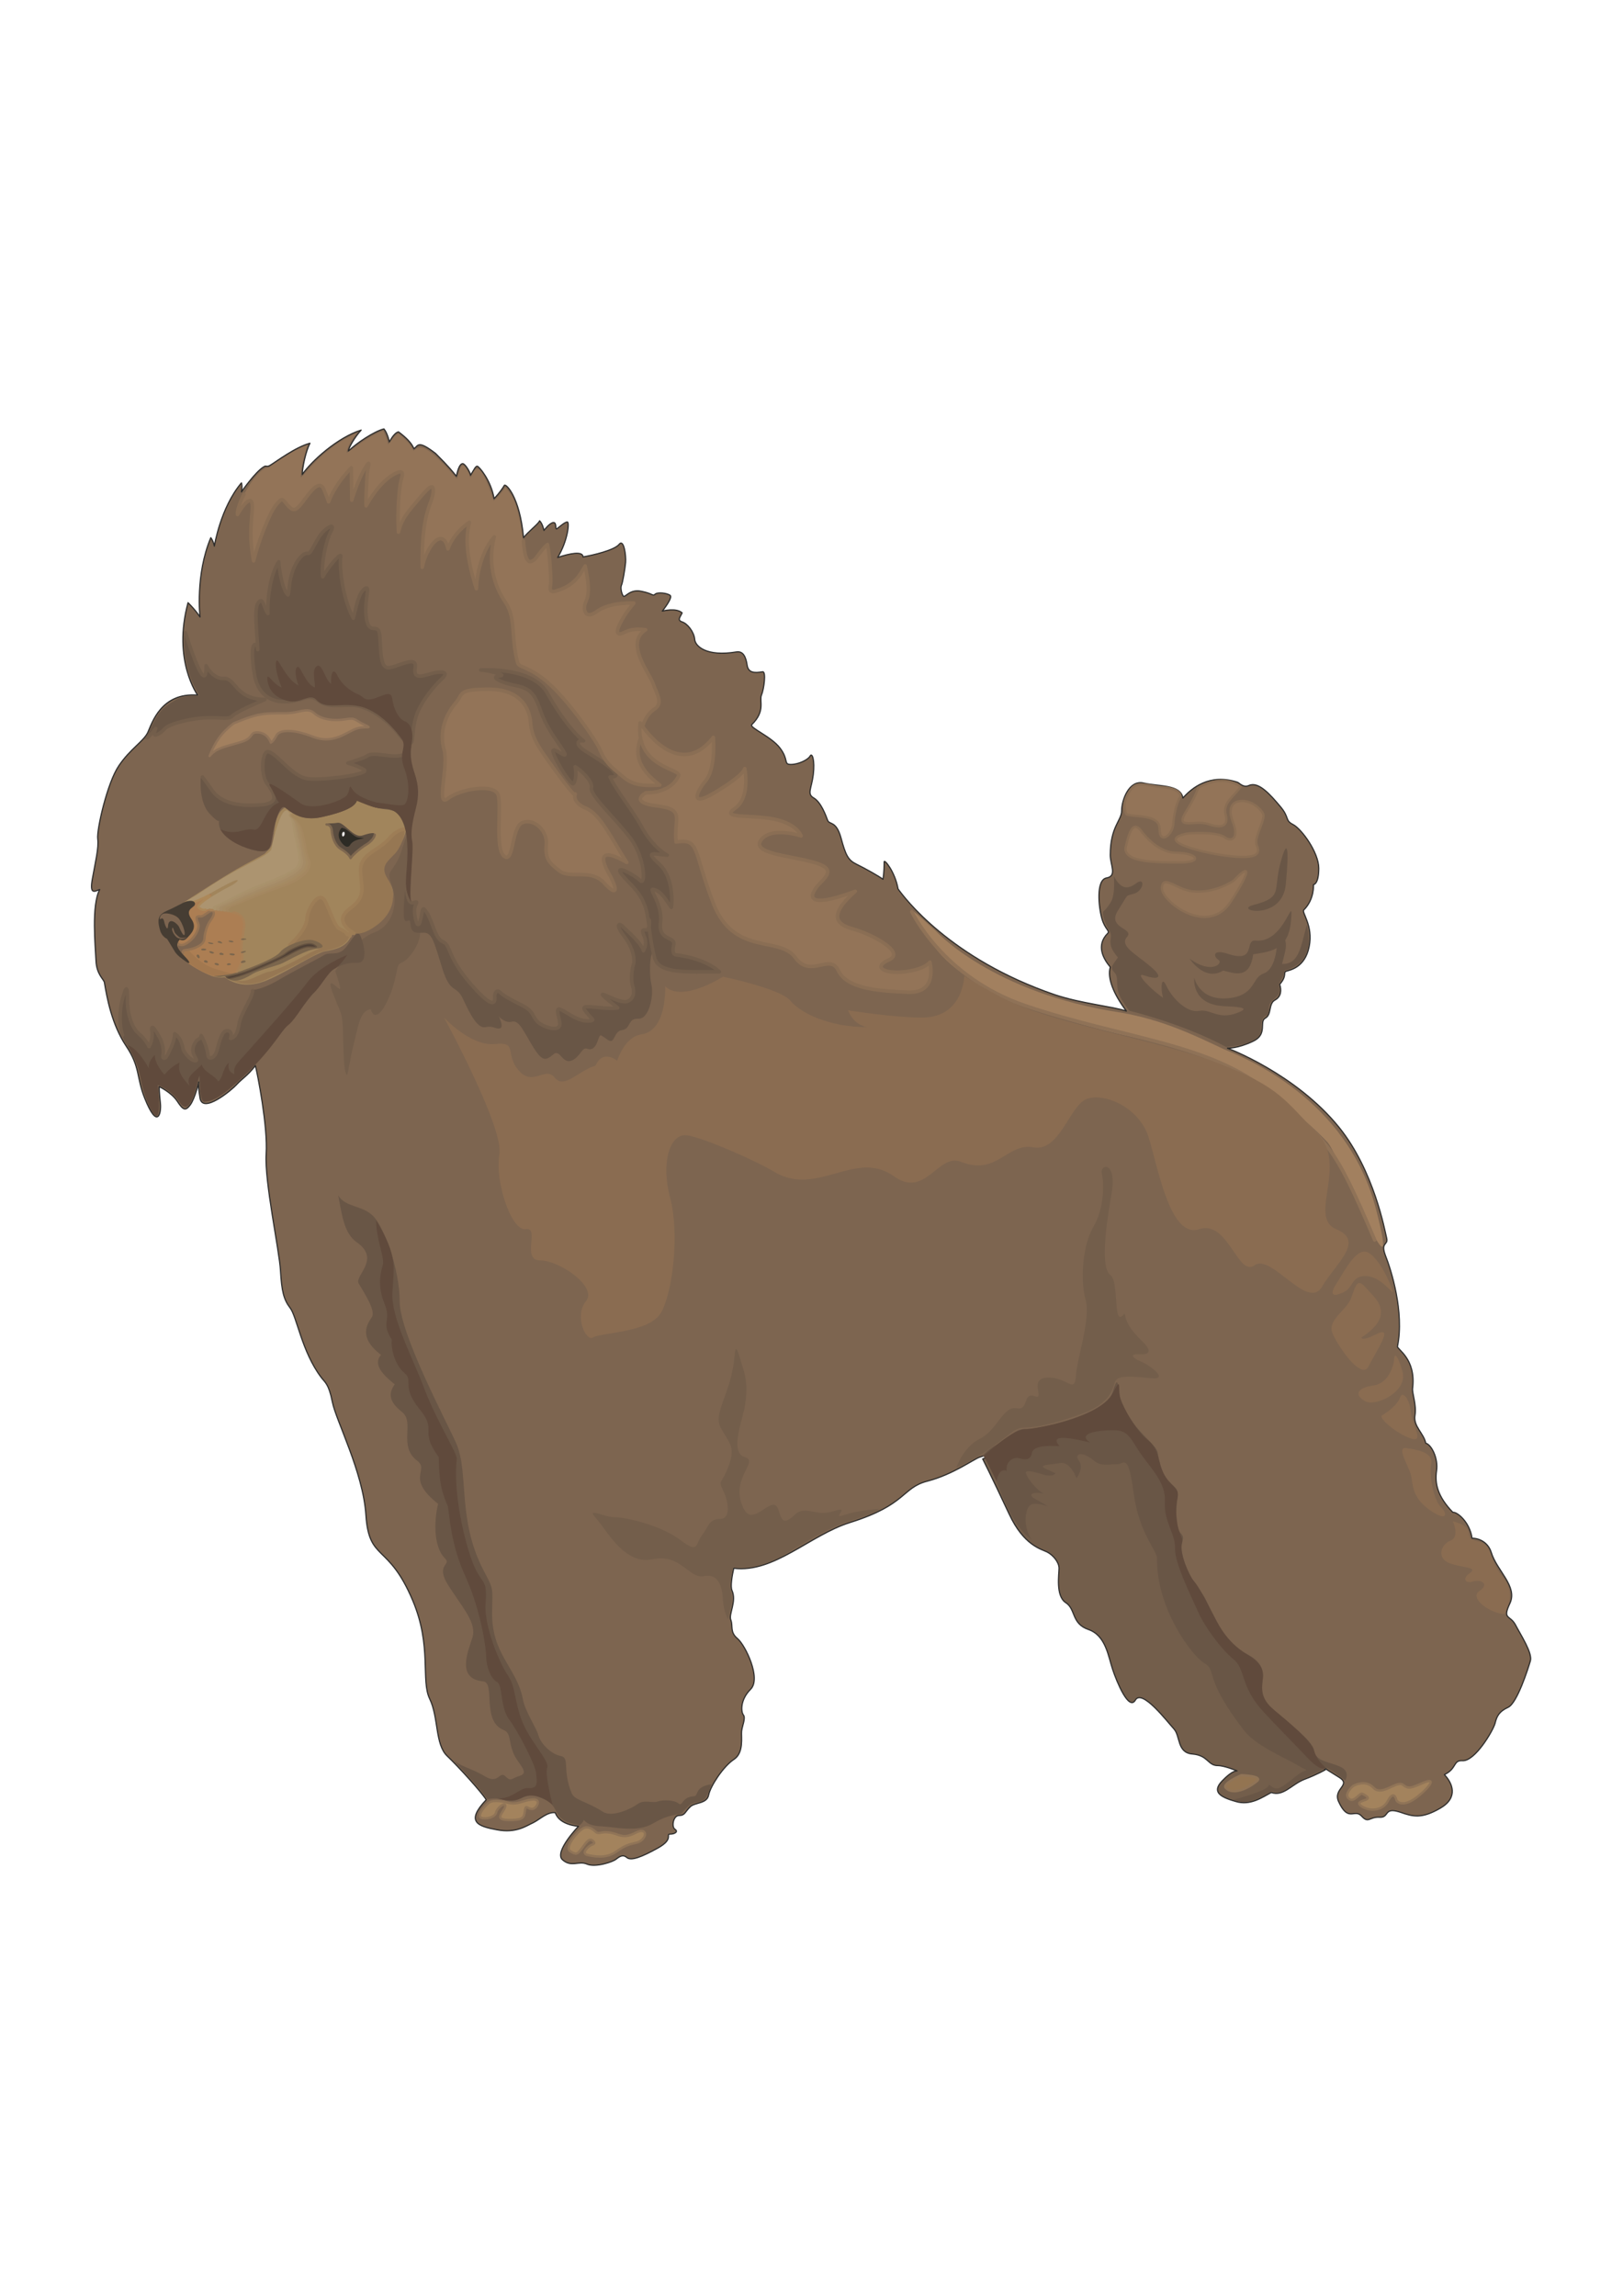 <?xml version="1.0" encoding="utf-8"?>
<!-- Created by UniConvertor 2.0rc4 (https://sk1project.net/) -->
<svg xmlns="http://www.w3.org/2000/svg" height="841.89pt" viewBox="0 0 595.276 841.89" width="595.276pt" version="1.1" xmlns:xlink="http://www.w3.org/1999/xlink" id="1d746400-f613-11ea-8c6d-dcc15c148e23">

<g>
	<path style="stroke-linejoin:round;stroke:#2d2c2b;stroke-linecap:round;stroke-miterlimit:10.433;stroke-width:0.432;fill:#7d6550;" d="M 486.926,649.113 C 486.926,649.113 488.798,650.265 490.958,651.633 495.998,654.585 488.798,655.809 490.958,660.633 494.558,668.481 496.718,663.081 499.382,665.961 501.974,668.841 502.19,666.177 506.006,666.393 509.75,666.609 507.302,662.433 513.71,664.593 518.246,666.177 521.414,667.041 528.254,663.081 535.094,659.121 532.646,653.793 529.766,650.769 534.446,648.537 532.862,645.441 536.39,645.657 540.998,645.945 547.622,634.641 548.342,631.977 548.99,629.313 549.854,627.585 553.166,626.073 556.478,624.489 560.438,611.961 561.302,609.081 562.166,606.201 557.774,599.577 555.83,595.833 553.814,592.089 550.934,594.033 553.814,587.913 556.694,581.721 548.99,575.961 546.974,569.337 545.822,565.593 542.582,564.081 539.918,564.081 539.054,558.105 534.446,554.361 532.862,554.577 527.174,548.673 526.238,543.993 526.886,539.385 527.606,534.777 524.942,529.665 522.926,529.233 522.278,525.705 518.318,523.041 518.966,519.081 519.614,515.121 517.886,510.945 518.102,509.145 519.47,498.201 512.342,494.817 512.558,493.737 515.15,481.137 510.182,465.513 508.166,460.473 506.222,455.361 509.246,456.729 508.598,454.065 507.95,451.401 503.99,429.369 491.174,413.457 475.19,393.657 450.206,384.369 450.206,384.369 450.206,384.369 453.734,384.585 459.422,381.921 465.182,379.329 461.654,374.649 464.102,373.353 466.478,372.057 465.182,368.025 467.63,366.729 470.006,365.433 470.006,362.985 469.358,360.969 472.238,357.729 470.438,356.577 471.806,356.145 473.102,355.713 478.646,354.849 480.158,347.145 481.742,339.369 477.278,334.545 478.214,333.681 482.174,329.721 481.742,324.393 481.742,324.393 481.742,324.393 483.686,324.393 483.686,318.417 483.686,312.513 477.278,303.873 474.254,302.361 471.158,300.777 473.102,299.913 469.574,295.737 466.046,291.561 461.654,286.449 458.126,288.033 456.038,288.969 454.598,287.169 453.95,286.881 443.582,283.425 436.958,289.113 433.862,292.641 432.998,287.601 425.078,288.465 419.534,287.169 414.062,285.801 411.398,293.505 411.398,297.249 411.398,300.993 407.222,303.009 407.222,313.593 407.222,317.121 409.814,321.297 405.854,321.945 401.894,322.665 402.974,332.745 404.126,336.777 405.206,340.737 407.222,341.385 406.286,342.249 401.822,346.713 404.774,351.753 407.222,354.633 406.07,358.593 408.302,364.353 413.126,370.761 407.87,369.033 396.638,368.025 386.918,364.785 348.326,351.609 331.55,329.001 329.39,325.977 328.238,319.569 324.278,314.889 324.278,316.041 324.278,317.121 324.278,320.001 323.846,322.449 322.766,321.513 317.222,318.417 314.126,316.905 311.03,315.393 310.166,313.593 308.438,307.185 306.638,300.777 304.19,302.577 303.542,300.777 302.894,299.049 301.166,294.225 298.502,292.641 295.838,291.129 297.638,289.329 298.286,284.073 298.934,278.745 297.854,275.865 297.134,277.233 296.486,278.529 292.958,280.329 290.078,280.329 287.27,280.329 289.43,278.745 286.118,274.353 282.806,269.961 274.67,266.865 275.75,265.713 280.862,260.673 278.414,257.145 279.278,254.913 280.214,252.753 281.078,246.129 279.71,246.345 276.686,246.849 274.454,246.777 274.022,243.897 273.59,241.017 272.654,238.641 270.062,239.073 259.262,240.873 255.014,237.057 254.798,234.465 254.582,231.801 252.206,228.705 250.19,228.057 248.246,227.409 249.542,226.257 250.19,224.745 247.958,222.729 242.918,224.097 242.918,224.097 242.918,224.097 246.878,219.201 245.798,218.337 244.718,217.473 241.19,217.041 240.254,217.905 239.39,218.769 239.606,217.689 235.214,216.825 230.822,215.889 229.238,219.417 228.59,218.553 227.942,217.689 227.51,215.457 227.942,214.593 228.374,213.729 229.238,208.617 229.454,206.241 229.67,203.793 228.806,197.385 227.078,199.617 225.278,201.777 217.574,203.577 213.83,204.225 213.83,201.993 208.934,202.929 204.542,204.441 208.286,198.249 208.934,191.409 208.07,191.409 207.206,191.409 205.19,193.209 204.326,193.857 203.462,194.505 204.326,191.625 203.03,191.625 201.662,191.625 199.502,194.505 199.502,194.505 199.502,194.505 199.07,192.129 197.918,190.977 197.486,192.129 193.958,194.721 192.014,197.169 190.646,181.977 185.39,177.081 184.958,178.017 184.598,178.665 183.374,180.609 181.214,182.841 180.134,176.217 175.67,170.961 175.022,170.961 174.374,170.961 173.87,172.257 172.574,174.273 172.574,173.337 170.63,170.025 169.694,170.025 168.83,170.025 168.038,171.537 167.39,174.633 164.078,170.457 161.558,168.153 159.758,166.281 153.206,161.241 153.422,163.401 151.838,164.553 150.974,162.537 149.174,160.593 146.15,158.361 144.35,158.793 142.838,162.105 142.838,162.105 142.838,162.105 142.118,158.793 140.822,157.281 137.294,158.145 130.67,162.537 127.79,165.417 127.79,164.337 130.022,160.377 132.47,157.713 123.83,160.377 114.182,169.161 110.87,173.985 110.87,171.609 112.166,165.417 113.678,162.537 108.422,163.905 101.15,169.377 99.35,170.457 97.622,171.609 97.838,170.457 96.758,171.177 93.59,173.049 88.55,180.393 88.55,180.393 88.55,180.393 88.982,178.449 88.55,177.081 80.846,186.153 78.614,200.265 78.614,200.265 78.614,200.265 78.398,198.681 77.318,197.169 71.558,210.849 73.358,226.257 73.358,226.257 73.358,226.257 72.062,224.097 68.966,221.001 63.206,242.169 72.494,254.913 72.494,254.913 59.03,253.833 55.718,265.281 54.206,268.593 52.622,271.905 47.798,274.569 43.622,280.761 39.374,286.881 35.414,304.305 35.846,307.617 36.278,310.929 34.982,316.041 33.902,322.161 32.75,328.353 34.766,326.841 36.566,326.193 33.47,332.097 34.982,346.857 35.198,352.185 35.414,357.441 38.078,359.025 38.294,360.321 39.23,365.865 40.958,375.585 46.214,383.505 51.542,391.425 49.958,394.953 53.054,402.657 57.806,414.609 59.246,408.201 58.814,404.457 58.382,400.713 58.382,398.481 58.382,398.481 58.382,398.481 62.774,400.497 65.006,403.809 67.166,407.121 68.03,407.553 69.83,405.105 71.558,402.657 72.926,396.753 72.926,396.753 72.926,396.753 72.422,396.753 73.358,402.657 74.294,408.633 85.022,399.705 86.822,397.689 88.55,395.745 90.926,394.377 93.662,390.777 94.526,394.089 98.27,413.241 97.622,423.177 96.974,433.113 102.446,458.457 102.878,465.945 103.31,473.433 104.03,476.529 106.406,479.625 108.854,482.721 110.654,495.537 117.71,504.969 119.15,506.985 120.518,507.201 121.886,514.041 123.182,520.881 133.19,539.817 134.198,555.513 135.35,572.865 142.406,565.593 151.406,586.977 158.462,603.681 154.286,616.137 157.598,622.977 160.91,629.817 159.542,639.681 164.006,643.929 168.398,648.105 176.534,657.105 178.334,659.985 170.63,668.121 175.238,669.705 182.294,671.001 189.35,672.369 193.094,669.489 195.542,668.409 197.918,667.257 200.798,664.305 203.678,664.737 205.19,669.345 212.174,669.705 212.174,669.705 212.174,669.705 203.03,679.209 206.342,682.017 209.654,684.897 212.246,682.233 215.342,683.601 218.438,684.897 224.846,682.737 225.926,681.801 227.078,680.937 228.374,679.857 229.886,681.153 231.47,682.521 235.43,680.937 241.406,677.625 247.31,674.313 243.998,672.585 245.798,672.585 247.526,672.585 248.894,671.649 247.526,670.785 246.23,669.921 246.878,665.745 249.11,665.745 251.27,665.745 251.27,664.377 253.07,662.649 254.798,660.849 259.262,661.569 259.91,658.257 260.558,654.945 265.382,647.673 269.126,645.225 272.942,642.777 271.79,636.873 272.006,634.857 272.222,632.841 273.59,630.033 272.654,628.881 271.79,627.801 271.358,623.409 275.318,619.449 279.278,615.489 273.374,603.321 270.494,600.873 267.614,598.497 268.91,596.265 268.046,594.033 267.182,591.873 270.278,587.265 268.478,583.233 267.83,581.793 268.478,577.977 269.126,575.097 283.958,576.897 296.918,563.001 311.75,558.321 332.702,551.769 330.686,545.577 340.19,543.129 349.622,540.681 357.254,534.993 359.342,534.345 363.662,532.905 410.03,517.785 410.03,517.785 410.03,517.785 420.182,531.681 431.198,569.625 437.678,591.873 457.478,628.233 486.926,649.113 L 486.926,649.113 Z" />
	<path style="stroke-linejoin:round;stroke:#2d2c2b;stroke-linecap:round;stroke-miterlimit:10.433;stroke-width:0.432;fill:#735e4b;" d="M 360.422,534.993 C 360.422,534.993 363.086,540.177 370.142,555.225 375.47,566.673 381.806,568.041 384.038,569.121 386.27,570.273 388.43,572.865 388.43,575.097 388.43,577.329 387.134,585.249 390.878,587.697 394.622,590.073 392.894,595.401 399.23,597.561 405.638,599.793 406.502,607.497 408.086,612.177 409.598,616.785 414.062,627.585 416.438,623.409 418.886,619.233 428.102,631.329 430.55,633.993 432.998,636.657 431.63,642.777 437.39,643.209 443.15,643.713 442.934,647.457 446.678,647.457 449.126,647.457 453.734,649.401 453.734,649.401 453.734,649.401 452.15,648.969 448.19,653.145 444.23,657.321 447.974,659.121 453.302,660.633 458.558,662.217 462.95,659.121 466.262,657.321 470.726,658.905 473.75,654.297 478.43,652.497 483.038,650.769 486.134,648.969 486.134,648.969 486.134,648.969 459.854,624.489 451.502,610.161 443.15,595.833 427.67,566.313 423.278,543.777 420.326,528.657 410.606,517.857 360.422,534.993 L 360.422,534.993 Z" />
	<path style="fill:#735e4b;" d="M 122.966,356.145 C 122.966,356.145 124.478,360.321 124.766,362.337 124.982,364.281 119.006,356.145 122.102,364.281 125.198,372.489 125.63,370.473 125.846,380.193 126.062,389.913 126.278,391.857 126.926,393.873 127.574,395.817 128.006,389.481 129.806,382.641 131.534,375.801 132.038,370.689 135.998,370.041 136.646,372.921 139.094,374.001 142.622,365.865 146.15,357.729 144.998,353.697 147.23,353.049 149.462,352.401 154.574,346.209 154.07,341.169 153.854,338.937 150.614,345.417 149.462,330.801 148.526,319.785 150.758,317.121 150.11,309.201 149.462,301.281 148.094,311.865 145.43,316.257 142.838,320.649 141.902,319.569 143.918,325.257 145.934,331.017 144.35,339.369 137.078,342.033 129.806,344.697 122.966,356.145 122.966,356.145 L 122.966,356.145 Z" />
	<path style="fill:#695646;" d="M 92.726,362.985 C 92.726,362.985 96.038,362.985 102.014,359.457 107.99,355.929 117.206,351.321 119.006,350.169 120.734,349.089 123.398,350.385 125.846,348.441 128.294,346.425 130.67,340.521 132.038,342.897 133.334,345.345 135.35,353.265 131.102,353.049 126.926,352.833 121.886,354.633 119.438,358.377 116.99,362.121 100.286,382.137 96.038,387.249 91.862,392.289 85.454,399.057 77.75,403.305 72.278,406.401 73.07,394.737 73.07,394.737 73.07,394.737 69.83,409.065 67.166,405.321 64.502,401.577 60.326,398.697 57.95,397.833 57.95,401.577 59.246,412.737 56.15,408.201 53.27,404.025 51.974,396.753 51.11,393.441 49.742,388.257 48.806,387.177 45.998,382.425 42.11,375.657 44.702,367.161 45.566,364.065 46.43,360.969 46.646,362.337 46.646,365.649 46.646,368.961 46.862,374.649 50.174,378.177 53.486,381.705 54.638,383.937 54.638,383.937 54.638,383.937 56.15,381.705 55.718,379.113 55.286,376.449 55.934,376.017 57.014,377.961 58.166,379.977 60.11,382.857 59.894,385.017 59.678,387.249 59.462,389.697 61.694,386.385 63.854,383.073 64.07,380.193 64.07,379.329 64.07,378.393 66.086,380.409 66.734,383.289 67.382,386.169 69.542,388.977 72.062,388.977 72.926,388.977 70.478,387.033 70.91,384.153 71.342,381.273 73.574,381.273 73.79,379.761 76.238,383.505 76.454,386.601 76.454,387.681 76.454,388.761 79.55,387.249 79.982,383.721 80.414,380.193 82.43,376.881 83.942,377.961 85.454,379.113 84.59,380.841 84.59,380.841 84.59,380.841 86.606,381.705 87.47,376.017 88.118,371.553 92.51,366.513 92.726,362.985 L 92.726,362.985 Z" />
	<path style="fill:#a1855c;" d="M 96.974,313.161 C 96.974,313.161 96.254,313.593 89.702,317.121 83.078,320.649 70.046,329.217 67.598,330.801 65.222,332.313 76.814,330.801 78.398,343.833 79.334,351.105 68.966,354.417 70.262,353.913 76.67,357.945 78.902,358.809 82.43,358.377 85.022,360.321 89.702,362.337 96.254,360.105 102.878,357.945 115.478,349.521 119.222,348.873 122.966,348.225 126.71,347.361 128.51,343.833 130.238,340.305 135.35,342.033 138.878,338.073 142.406,334.113 145.934,329.217 143.27,324.393 140.606,319.569 139.094,319.353 142.118,315.825 145.214,312.297 150.326,306.105 148.742,300.993 147.23,295.953 140.606,287.817 130.022,288.897 119.438,289.977 107.558,293.937 106.19,295.089 104.894,296.169 101.582,296.385 100.718,303.873 99.782,311.361 99.566,310.497 96.974,313.161 L 96.974,313.161 Z" />
	<path style="fill:#967753;" d="M 141.038,309.201 C 138.158,312.297 133.766,313.161 132.686,316.905 131.822,319.713 132.038,321.945 132.686,323.313 133.334,324.609 132.902,330.369 128.942,332.745 124.982,335.193 125.198,336.561 126.494,339.153 129.158,344.481 134.198,342.249 138.374,339.153 142.622,336.057 146.798,329.505 142.118,322.161 138.806,316.977 143.486,315.105 145.646,312.081 147.878,308.985 152.486,297.033 141.038,309.201 L 141.038,309.201 Z" />
	<path style="fill:#695646;" d="M 73.574,286.665 C 73.574,286.665 73.142,294.441 76.886,298.401 80.63,302.361 80.414,300.777 80.414,300.777 80.414,300.777 79.55,303.441 82.43,306.321 85.238,309.201 92.51,312.297 95.606,312.081 98.702,311.865 98.918,307.185 99.134,303.657 99.35,300.129 101.582,295.737 103.598,295.737 105.542,295.737 108.422,301.497 117.422,299.697 126.494,297.969 130.67,295.305 130.886,293.505 135.782,295.737 138.878,296.601 141.902,296.817 144.998,297.033 150.542,300.129 150.542,300.129 150.542,300.129 154.718,289.761 151.838,283.137 148.958,276.585 150.974,273.057 150.974,273.057 150.974,273.057 148.958,279.177 142.406,277.017 135.782,274.785 134.846,278.097 128.942,279.177 122.966,280.329 139.742,282.273 132.254,283.353 124.766,284.505 113.246,288.897 107.558,283.137 101.798,277.449 97.838,273.273 96.974,277.017 96.038,280.761 96.974,286.881 99.134,289.113 101.366,291.345 100.718,295.089 96.038,295.089 91.43,295.089 81.278,295.737 77.318,289.113 73.358,282.489 73.574,285.153 73.574,286.665 L 73.574,286.665 Z" />
	<path style="stroke-linejoin:round;stroke:#735e4b;stroke-linecap:round;stroke-miterlimit:10.433;stroke-width:1.296;fill:#695646;" d="M 109.07,256.713 C 109.07,256.713 95.39,261.105 93.23,246.777 91.214,233.745 94.526,235.545 94.526,238.209 94.31,231.585 93.014,223.377 94.742,221.001 96.542,218.553 96.758,223.161 98.27,224.961 98.054,217.905 99.566,209.985 102.23,206.025 102.446,209.553 103.67,216.249 105.542,218.121 106.19,218.769 105.47,210.993 109.286,205.521 110.87,203.361 111.95,202.713 113.03,202.929 114.182,203.145 116.126,197.169 118.79,194.721 121.454,192.345 122.75,192.345 121.238,195.153 119.654,198.033 117.71,206.673 118.358,211.497 120.518,207.753 125.414,201.993 124.982,204.225 124.478,206.457 125.198,218.553 129.59,226.689 130.67,222.729 131.318,217.689 133.766,215.889 136.214,214.161 133.334,220.353 134.414,226.905 135.566,233.529 138.878,227.625 139.31,233.313 139.742,239.073 139.526,244.329 142.118,244.833 144.782,245.265 153.206,239.721 152.27,244.833 151.406,249.873 156.014,247.425 159.11,246.777 162.206,246.129 164.87,246.345 161.99,249.009 159.11,251.601 154.934,256.929 153.206,261.105 151.406,265.281 151.406,270.609 151.19,271.689 150.974,272.769 149.678,273.705 145.934,268.809 142.118,263.985 135.062,258.945 129.806,258.657 124.478,258.441 120.086,259.593 116.774,256.929 113.462,254.265 111.086,256.713 109.07,256.713 L 109.07,256.713 Z" />
	<path style="fill:#695646;" d="M 91.214,259.377 C 91.214,259.377 87.974,260.529 85.238,262.689 84.158,263.553 81.926,262.689 76.886,263.121 71.846,263.553 63.854,263.985 60.11,267.513 56.366,271.041 56.15,269.241 57.014,267.513 57.95,265.713 55.07,269.961 52.838,271.257 55.502,267.729 56.798,261.969 60.974,258.945 65.222,255.849 66.734,255.129 73.142,255.129 70.694,250.737 67.022,244.401 67.598,231.153 70.91,241.521 71.342,245.265 74.222,247.425 77.102,249.657 73.79,240.585 77.102,245.913 80.414,251.169 82.862,246.993 84.806,249.873 86.822,252.753 89.918,256.497 97.406,256.497 94.094,258.009 91.214,259.377 91.214,259.377 L 91.214,259.377 Z" />
	<path style="fill:#695646;" d="M 148.958,323.097 C 148.958,323.097 149.174,332.097 151.406,331.017 153.638,329.937 152.054,331.449 152.054,333.465 152.054,335.409 152.27,338.505 153.206,338.937 154.07,339.369 154.718,334.761 155.15,333.465 155.582,332.097 158.246,338.073 160.262,342.681 162.206,347.361 162.638,343.329 164.438,347.793 166.166,352.185 172.574,361.905 176.966,365.433 181.43,368.961 181.862,367.377 181.43,365.649 180.926,363.849 182.726,362.553 183.59,364.065 184.454,365.649 194.606,369.177 196.19,373.137 197.702,377.097 203.246,377.097 204.11,377.097 204.974,377.097 205.406,375.585 205.406,374.217 205.406,372.921 202.382,367.809 207.422,371.121 212.462,374.433 215.414,374.505 217.142,374.217 218.51,374.001 210.302,368.313 216.926,369.177 220.454,369.609 223.262,370.041 226.574,369.609 224.414,367.377 220.022,364.785 221.318,364.785 222.614,364.785 227.51,368.025 230.318,367.161 233.198,366.297 232.118,361.905 231.686,359.025 231.254,356.145 234.35,350.889 230.102,345.129 225.926,339.369 226.142,337.425 229.238,340.521 232.334,343.617 235.646,347.145 235.862,348.441 236.078,349.737 237.878,345.993 236.078,342.897 234.35,339.801 238.094,342.033 238.094,340.521 238.094,338.937 238.31,336.561 238.31,336.561 238.31,336.561 242.054,345.129 240.038,347.577 238.094,349.953 238.094,357.441 238.958,361.257 239.822,365.001 238.094,373.785 234.134,373.569 230.102,373.353 231.47,377.313 228.158,377.745 224.846,378.177 225.71,383.289 222.83,381.273 220.022,379.329 220.238,378.897 219.302,381.489 218.438,384.153 217.142,385.233 215.342,384.585 213.614,383.937 213.038,386.745 210.734,388.329 206.342,391.425 205.622,384.369 203.03,386.601 200.366,388.761 199.07,389.697 195.542,383.937 192.014,378.177 190.43,374.001 187.766,374.649 185.174,375.369 182.942,372.705 182.942,372.705 182.942,372.705 184.958,376.665 183.374,377.097 181.862,377.529 180.926,376.017 178.118,376.665 175.238,377.313 172.574,372.273 169.91,366.513 167.318,360.753 165.302,365.001 162.206,355.065 159.11,345.129 158.462,341.817 155.15,342.033 151.838,342.249 150.758,341.817 150.542,338.721 150.326,335.625 148.31,340.089 148.094,335.625 147.878,331.233 148.958,323.097 148.958,323.097 L 148.958,323.097 Z" />
	<path style="fill:#695646;" d="M 408.518,321.297 C 408.518,321.297 409.166,327.921 407.438,330.801 405.638,333.681 404.558,334.329 404.558,334.329 404.558,334.329 404.126,336.705 407.006,341.601 408.518,344.265 405.206,345.561 410.03,351.105 408.518,353.481 406.718,354.633 408.734,356.577 410.75,358.593 408.518,361.905 411.398,366.513 414.278,371.121 414.35,370.689 414.35,370.689 414.35,370.689 433.502,375.225 449.774,383.937 453.734,383.505 462.518,382.425 462.518,377.529 462.518,370.041 465.398,374.721 465.398,369.825 465.398,365.361 470.726,366.729 468.926,360.969 470.006,359.241 471.158,357.009 471.158,355.929 475.55,354.417 482.174,351.753 479.294,339.153 477.062,347.361 476.414,353.697 470.222,353.481 471.374,348.873 472.238,346.641 471.158,344.265 470.006,341.817 469.142,339.801 468.71,343.833 468.278,347.793 467.846,355.497 463.382,357.009 458.99,358.593 460.574,365.217 450.206,366.081 439.838,366.945 438.038,358.593 438.038,358.593 438.038,358.593 436.742,368.313 448.838,368.961 453.302,369.177 458.342,369.393 455.03,370.905 447.11,374.649 444.23,369.825 439.838,370.689 435.446,371.553 430.118,366.297 427.886,361.689 425.726,357.009 425.726,363.201 426.59,365.865 423.278,363.849 415.358,356.145 419.75,357.729 424.142,359.241 427.454,359.025 421.982,354.417 416.438,349.737 410.534,346.857 413.342,343.617 416.222,340.305 405.854,340.521 410.03,333.897 414.278,327.273 412.478,328.785 416.006,327.705 419.534,326.625 420.182,321.297 416.654,323.961 413.126,326.625 410.75,325.473 408.518,321.297 L 408.518,321.297 Z" />
	<path style="fill:#695646;" d="M 436.31,351.537 C 436.31,351.537 441.782,360.105 448.622,355.929 452.582,356.793 458.342,359.457 459.638,349.953 466.478,348.873 472.67,348.225 473.534,337.425 474.47,326.625 471.302,345.993 460.574,344.913 456.11,344.481 461.222,353.409 450.206,349.737 444.878,348.009 444.878,350.673 446.894,351.969 448.838,353.265 444.23,357.441 436.31,351.537 L 436.31,351.537 Z" />
	<path style="fill:#695646;" d="M 459.638,331.881 C 452.078,333.897 470.222,337.857 471.59,324.393 472.886,310.929 472.238,306.537 469.574,316.689 466.91,326.841 470.726,329.001 459.638,331.881 L 459.638,331.881 Z" />
	<path style="fill:#695646;" d="M 360.422,533.841 C 360.422,533.841 362.006,531.681 365.75,529.665 369.494,527.721 372.158,523.761 376.55,523.977 380.942,524.193 405.638,518.649 408.086,510.513 410.534,502.305 409.886,510.297 410.966,513.177 415.142,524.625 424.07,529.233 424.646,532.761 426.59,545.793 432.35,544.065 431.918,547.953 429.902,566.313 435.158,560.121 433.646,565.593 432.134,571.137 438.254,581.289 440.918,584.385 443.582,587.481 446.462,600.873 457.478,606.633 468.494,612.393 458.99,619.017 465.182,625.137 471.374,631.329 481.31,637.737 481.958,641.913 482.606,646.089 487.862,646.089 491.606,647.889 495.422,649.617 493.406,652.929 493.406,652.929 493.406,652.929 488.366,648.969 486.566,648.321 484.118,649.401 475.55,653.145 473.966,654.513 472.454,655.809 469.79,658.041 466.694,656.673 463.67,658.473 457.262,662.433 452.366,659.985 458.774,658.257 464.75,656.241 465.182,654.945 465.614,653.577 466.262,656.025 468.494,655.809 470.726,655.593 475.334,650.985 477.494,649.833 479.726,648.753 480.158,649.833 475.766,647.241 471.374,644.577 460.79,640.329 456.326,634.641 441.134,614.985 446.462,612.609 441.782,609.945 437.174,607.281 424.142,589.857 424.358,571.569 424.43,568.473 417.806,562.569 415.79,547.521 413.774,532.545 412.478,536.937 409.598,536.937 406.718,536.937 403.91,537.873 401.246,535.641 396.854,531.969 393.758,532.977 395.702,535.641 397.718,538.305 394.838,542.049 394.838,542.049 394.838,542.049 392.606,535.857 388.862,536.505 385.118,537.153 380.51,537.153 383.39,538.521 386.27,539.817 387.134,540.249 387.134,540.249 387.134,540.249 386.27,541.833 382.526,540.681 378.782,539.601 375.686,538.737 376.334,540.465 376.982,542.265 380.294,546.657 382.958,547.737 378.494,546.873 376.982,548.169 379.43,549.537 381.806,550.833 384.47,552.417 384.47,552.417 384.47,552.417 379.646,550.617 377.846,551.985 376.118,553.281 374.966,559.257 378.278,564.513 374.102,561.417 371.006,556.377 367.91,549.105 364.886,541.833 362.654,535.641 360.422,533.841 L 360.422,533.841 Z" />
	<path style="fill:#695646;" d="M 212.606,669.345 C 212.606,669.345 214.046,668.121 214.046,667.473 214.046,666.825 214.694,669.489 220.238,669.705 225.71,669.921 233.63,672.153 239.606,668.625 245.582,665.097 248.894,665.529 249.758,665.097 250.622,664.593 252.206,661.713 254.798,661.065 258.758,660.201 258.614,660.561 260.99,654.297 254.582,655.161 256.238,658.617 254.582,658.689 249.974,658.905 250.406,662.649 248.894,661.353 247.31,659.985 242.918,659.985 241.19,660.633 239.39,661.353 236.294,659.769 233.846,661.569 231.47,663.297 224.486,666.609 221.102,664.377 214.91,660.417 210.734,660.201 209.654,657.537 206.126,648.969 209.15,644.577 205.622,643.929 202.094,643.209 198.35,639.465 197.486,636.369 196.622,633.345 192.662,627.729 191.798,623.193 189.566,611.457 180.278,606.849 180.494,591.225 180.638,581.865 181.142,583.089 177.398,575.961 167.534,557.025 172.142,540.321 167.318,529.233 164.078,521.889 146.582,489.129 146.582,477.177 146.582,465.297 140.822,449.889 136.862,445.929 132.902,441.897 126.71,442.833 124.046,438.369 125.414,445.425 126.134,452.265 130.886,455.577 139.742,461.769 130.022,467.745 131.534,470.625 133.118,473.433 137.942,480.489 136.43,482.937 134.846,485.385 131.102,490.209 139.742,496.833 137.294,499.713 138.878,503.025 144.782,507.633 143.486,509.649 141.254,512.961 147.446,517.785 152.27,521.529 145.934,530.313 152.99,535.641 157.742,539.241 148.526,541.833 160.694,551.481 159.542,555.945 158.39,566.673 163.286,571.569 165.734,574.017 159.326,573.585 164.654,581.721 169.91,589.857 175.022,595.401 173.222,600.657 171.494,605.985 167.462,615.633 177.182,616.569 181.862,617.001 176.462,631.113 184.742,634.425 187.982,635.721 186.038,639.897 189.566,645.225 191.294,647.889 193.742,650.265 190.646,651.201 187.55,652.065 187.55,653.577 185.39,651.417 183.158,649.185 182.942,654.513 177.902,651.417 172.79,648.321 168.83,647.889 166.166,645.225 170.126,649.617 176.966,656.889 178.766,659.769 184.022,658.905 184.022,660.417 187.55,660.417 191.078,660.417 193.094,657.105 197.486,658.905 201.878,660.633 202.454,661.209 204.254,664.737 205.982,668.265 209.798,668.697 212.606,669.345 L 212.606,669.345 Z" />
	<path style="fill:#735e4b;" d="M 350.774,538.089 C 350.774,538.089 353.366,530.529 359.558,527.505 365.75,524.409 367.91,515.553 372.806,516.417 377.63,517.353 374.822,510.369 379.646,512.025 383.39,513.393 376.982,505.401 384.254,505.185 391.526,504.969 394.19,511.377 394.622,504.537 395.054,497.697 400.166,483.585 398.15,476.529 396.134,469.473 397.07,456.513 401.03,449.889 404.99,443.265 404.99,433.977 404.126,430.449 403.19,426.921 409.814,425.193 407.654,437.937 405.422,450.753 403.694,464.865 407.222,467.529 410.75,470.121 407.87,487.761 412.478,481.641 413.342,486.033 415.358,488.265 419.102,492.009 422.846,495.753 421.334,496.833 417.806,496.617 414.278,496.401 415.142,497.913 418.454,499.281 421.766,500.577 429.038,506.121 422.198,505.401 415.358,504.753 409.814,504.105 408.95,506.769 408.086,509.361 407.222,514.689 396.854,518.433 386.486,522.177 379.862,523.473 376.334,523.473 372.806,523.473 371.726,524.841 368.846,527.001 365.966,529.233 358.046,535.209 350.774,538.089 L 350.774,538.089 Z" />
	<path style="fill:#735e4b;" d="M 268.91,574.665 C 268.91,574.665 277.838,575.961 287.054,570.489 293.966,566.241 303.47,560.337 311.246,557.889 318.302,555.657 320.966,554.793 322.55,553.281 316.142,553.929 313.262,554.361 309.086,555.729 304.91,557.025 312.398,551.985 305.774,554.145 299.15,556.377 295.406,551.697 291.446,555.513 287.486,559.257 286.766,557.457 285.902,554.793 285.038,552.201 284.606,550.401 280.43,553.281 276.182,556.161 273.95,556.881 272.006,551.481 268.478,541.617 278.414,535.857 273.158,534.345 267.83,532.761 271.79,522.177 272.942,516.921 274.022,511.593 274.238,506.985 272.438,501.441 270.71,495.969 269.846,491.865 269.414,497.265 268.262,510.945 261.422,518.001 264.302,523.473 267.182,529.017 269.846,530.097 267.398,537.153 264.95,544.209 263.222,542.481 265.166,546.441 267.182,550.401 268.262,557.025 264.086,557.025 259.91,557.025 259.91,559.905 257.462,563.001 255.014,566.097 256.382,570.057 249.542,564.729 242.702,559.473 229.67,556.377 225.494,556.377 221.318,556.377 214.694,552.417 218.654,556.809 222.614,561.201 229.022,574.017 239.39,571.785 249.758,569.625 252.638,579.057 258.11,577.977 263.654,576.897 264.878,581.865 265.166,586.761 265.526,591.729 267.11,593.745 267.11,593.745 267.11,593.745 267.542,591.369 268.118,588.993 269.126,584.817 267.254,583.017 267.83,580.065 268.334,577.113 268.91,574.665 268.91,574.665 L 268.91,574.665 Z" />
	<path style="fill:#937458;" d="M 215.774,268.161 C 221.966,275.433 218.654,278.097 229.886,285.801 234.854,289.185 242.27,288.033 242.27,288.033 242.27,288.033 232.55,281.409 233.846,274.785 235.214,268.161 236.078,261.969 240.47,259.809 244.934,257.577 234.134,241.305 233.63,237.273 233.198,233.313 236.726,230.937 236.726,230.937 236.726,230.937 233.63,229.785 230.318,231.369 227.078,232.881 226.358,233.097 226.574,230.937 226.79,228.705 229.67,224.313 232.55,221.217 224.846,220.353 218.87,223.881 217.79,224.961 216.71,226.041 212.966,225.177 214.91,221.001 216.926,216.825 214.694,207.537 214.694,207.537 214.694,207.537 211.598,213.513 207.638,215.241 203.678,217.041 201.23,218.121 201.878,215.025 202.598,211.929 201.662,205.305 200.798,199.617 196.622,202.497 193.958,213.945 191.798,197.817 189.566,181.761 187.118,181.329 185.39,178.665 184.742,179.745 183.086,181.761 181.07,183.705 175.382,166.065 173.87,172.905 172.574,175.137 169.046,166.497 168.83,172.689 167.534,175.569 156.23,162.465 153.926,163.113 151.694,165.345 151.046,163.545 148.31,160.593 146.15,159.009 144.782,159.441 142.406,162.969 142.406,162.969 142.406,162.969 141.686,160.377 140.606,157.929 134.198,160.377 130.454,164.121 127.142,166.065 127.358,163.401 129.374,160.809 130.886,158.793 119.222,163.905 113.246,172.257 110.366,175.137 110.15,172.257 111.734,166.065 112.814,163.185 107.342,164.985 98.702,171.393 98.702,171.393 94.526,171.177 87.038,183.921 87.038,188.817 88.766,184.857 93.662,179.961 92.294,187.881 90.998,195.873 93.23,206.457 93.23,206.457 93.23,206.457 91.862,204.657 98.918,189.249 105.974,173.769 103.814,194.073 111.302,183.921 118.79,173.769 117.926,178.233 120.518,184.353 121.886,178.665 128.942,171.609 128.942,171.609 128.942,171.609 128.942,177.297 128.942,183.489 130.238,177.297 135.998,167.217 135.062,170.745 134.198,174.273 134.198,177.801 134.198,185.721 139.526,175.137 148.742,170.241 147.446,174.705 146.15,179.097 145.646,185.289 146.15,195.441 147.446,188.385 151.406,186.153 154.502,181.761 157.598,177.297 160.262,177.297 158.462,182.193 156.734,187.017 154.934,192.777 154.934,208.185 158.03,194.505 164.222,195.873 164.222,201.561 165.086,196.737 172.142,191.409 172.142,191.409 169.91,201.129 172.574,208.185 174.806,216.105 174.374,212.577 176.534,201.561 181.43,196.737 178.334,203.361 182.294,217.473 185.39,221.001 188.486,224.529 188.126,231.225 189.35,241.737 189.998,247.425 195.974,239.289 215.774,268.161 L 215.774,268.161 Z" />
	<path style="stroke-linejoin:round;stroke:#907359;stroke-linecap:round;stroke-miterlimit:10.433;stroke-width:0.864;fill:#a2805f;" d="M 85.67,265.281 C 85.67,265.281 91.214,262.905 94.526,262.185 97.838,261.537 99.782,261.537 104.894,261.537 109.934,261.537 112.598,259.161 115.262,261.537 117.926,263.985 122.75,264.417 126.71,263.769 130.67,263.121 129.806,263.985 133.55,265.713 137.294,267.513 133.982,266.001 130.454,267.297 126.926,268.593 122.102,273.057 114.83,270.177 107.558,267.297 102.446,267.513 101.366,269.745 100.286,271.905 99.35,272.337 99.35,272.337 99.35,272.337 98.27,268.809 94.742,268.593 91.214,268.377 93.446,270.609 88.334,272.121 83.294,273.705 79.334,274.137 76.886,277.233 78.902,272.121 81.062,268.809 85.67,265.281 L 85.67,265.281 Z" />
	<path style="stroke-linejoin:round;stroke:#8a6e54;stroke-linecap:round;stroke-miterlimit:10.433;stroke-width:0.864;fill:#937458;" d="M 432.998,292.209 C 432.998,292.209 433.646,289.329 426.59,288.681 419.534,288.033 416.87,286.017 414.278,290.193 411.614,294.441 412.478,296.169 412.91,298.185 413.342,300.129 425.294,297.753 425.294,303.873 425.294,310.065 430.118,306.105 430.334,302.145 430.55,298.185 431.918,293.289 432.998,292.209 L 432.998,292.209 Z" />
	<path style="stroke-linejoin:round;stroke:#8a6e54;stroke-linecap:round;stroke-miterlimit:10.433;stroke-width:0.864;fill:#937458;" d="M 439.406,288.897 C 439.406,288.897 447.758,283.353 455.03,288.465 452.366,292.425 448.406,294.225 449.558,298.833 450.638,303.441 447.542,303.657 442.934,302.145 438.254,300.561 430.766,304.521 434.942,297.753 439.19,290.913 439.406,288.897 439.406,288.897 L 439.406,288.897 Z" />
	<path style="stroke-linejoin:round;stroke:#8a6e54;stroke-linecap:round;stroke-miterlimit:10.433;stroke-width:0.864;fill:#937458;" d="M 435.446,305.673 C 435.446,305.673 446.03,304.809 449.054,306.969 452.15,309.201 454.382,306.969 452.15,301.281 449.99,295.521 452.582,293.721 455.678,293.721 458.774,293.721 461.87,295.953 463.166,298.185 464.534,300.345 459.638,306.969 461.006,310.065 462.302,313.161 461.006,314.889 451.718,314.025 442.502,313.161 422.63,308.337 435.446,305.673 L 435.446,305.673 Z" />
	<path style="stroke-linejoin:round;stroke:#8a6e54;stroke-linecap:round;stroke-miterlimit:10.433;stroke-width:0.864;fill:#937458;" d="M 418.238,304.305 C 418.238,304.305 423.926,312.729 431.414,312.729 438.974,312.729 441.566,316.257 432.782,316.257 423.926,316.257 411.614,316.257 412.91,310.497 414.278,304.809 415.574,301.281 418.238,304.305 L 418.238,304.305 Z" />
	<path style="fill:#a2805f;" d="M 343.214,341.385 C 343.214,341.385 363.95,364.281 411.182,371.337 426.518,374.001 438.182,379.689 448.838,384.729 456.326,387.825 494.054,402.657 504.638,443.265 515.222,483.801 490.958,423.393 486.998,419.001 483.038,414.609 457.406,389.409 428.822,383.289 397.934,376.665 356.894,366.945 342.35,346.641 327.806,326.409 335.726,334.761 343.214,341.385 L 343.214,341.385 Z" />
	<path style="stroke-linejoin:round;stroke:#8a6e54;stroke-linecap:round;stroke-miterlimit:10.433;stroke-width:0.864;fill:#937458;" d="M 452.582,322.881 C 452.582,322.881 445.598,327.849 437.174,326.841 431.486,326.121 426.59,320.649 426.158,325.473 425.726,330.369 442.934,343.617 451.286,330.801 459.638,317.985 457.91,317.121 452.582,322.881 L 452.582,322.881 Z" />
	<path style="stroke-linejoin:round;stroke:#8a6e54;stroke-linecap:round;stroke-miterlimit:10.433;stroke-width:1.296;fill:#937458;" d="M 234.782,265.065 C 234.782,265.065 248.462,287.169 261.638,270.393 262.07,277.881 261.206,283.641 258.542,286.665 255.95,289.761 252.422,296.457 262.07,290.697 273.158,284.073 273.158,281.841 273.158,281.841 273.158,281.841 275.318,292.425 269.63,296.385 263.87,300.345 274.886,298.617 283.742,300.345 292.526,302.145 293.822,306.537 293.822,306.537 293.822,306.537 283.238,303.009 279.278,307.833 275.318,312.729 288.134,313.593 296.918,315.825 305.774,317.985 304.406,320.217 300.878,323.745 297.35,327.273 293.39,334.329 313.694,326.841 306.206,333.465 304.406,338.289 312.398,340.521 320.318,342.681 332.198,349.305 326.078,351.969 319.886,354.633 324.278,357.225 331.766,356.361 339.254,355.497 341.054,352.833 341.054,352.833 341.054,352.833 344.15,364.281 333.134,363.849 322.046,363.417 310.598,362.553 307.502,355.929 304.406,349.305 297.35,359.025 291.662,351.105 285.902,343.113 269.126,350.673 261.638,331.233 254.15,311.865 256.814,307.401 247.958,308.769 247.094,299.913 251.486,296.817 240.902,295.521 230.318,294.225 236.942,290.697 236.942,290.697 236.942,290.697 245.798,291.201 248.894,284.505 250.118,281.841 232.982,281.553 234.782,265.065 L 234.782,265.065 Z" />
	<path style="fill:#5b4d40;" d="M 133.118,306.321 C 130.814,307.113 128.942,305.025 126.494,303.009 124.046,300.993 124.262,301.929 121.454,301.929 118.574,301.929 119.006,302.361 120.734,302.793 122.534,303.225 120.518,307.833 124.262,310.713 128.006,313.593 128.51,314.673 128.51,314.673 128.51,314.673 128.942,313.377 132.254,311.145 135.566,308.985 141.686,303.441 133.118,306.321 L 133.118,306.321 Z" />
	<path style="fill:#2d2b25;" d="M 125.27,303.585 C 125.27,303.585 122.894,305.889 125.27,308.985 127.574,311.937 128.51,309.705 128.51,309.705 128.51,309.705 129.23,308.337 131.822,307.761 134.342,307.185 133.694,307.401 131.462,307.113 129.23,306.753 127.502,303.657 125.27,303.585 L 125.27,303.585 Z" />
	<path style="fill:#ebe9e9;" d="M 125.846,305.097 C 125.198,305.457 125.414,306.897 125.846,306.753 126.638,306.537 126.638,304.665 125.846,305.097 L 125.846,305.097 Z" />
	<path style="fill:#ac7e53;" d="M 86.174,357.225 C 86.174,357.225 89.774,352.977 88.694,348.729 87.614,344.553 92.87,335.985 85.382,334.545 77.894,333.105 73.934,334.185 74.222,332.313 74.582,330.441 75.014,330.801 76.238,329.793 77.462,328.785 78.974,326.913 75.23,328.569 71.486,330.225 69.614,330.153 67.526,331.017 65.438,331.881 60.686,345.201 65.654,350.313 70.622,355.353 78.11,358.449 79.982,358.161 81.854,357.801 86.174,357.225 86.174,357.225 L 86.174,357.225 Z" />
	<path style="fill:#ac9470;" d="M 72.062,328.281 C 70.406,329.217 66.95,331.017 68.606,331.089 70.262,331.233 71.27,330.873 73.214,329.793 75.23,328.713 84.086,323.529 86.246,322.881 88.478,322.161 86.39,324.033 84.302,325.041 82.142,326.049 75.158,330.153 73.934,331.377 72.71,332.529 72.134,332.673 73.718,333.465 75.23,334.185 77.462,333.105 83.15,330.009 88.91,326.913 93.302,324.969 99.35,322.521 105.47,320.073 108.566,318.201 109.07,316.905 110.294,313.809 108.278,310.137 107.846,306.105 105.974,287.889 101.438,301.497 99.494,311.577 98.486,312.945 97.406,313.593 89.126,317.913 80.054,322.593 73.934,327.129 72.062,328.281 L 72.062,328.281 Z" />
	<path style="stroke-linejoin:round;stroke:#ac9470;stroke-linecap:round;stroke-miterlimit:10.433;stroke-width:1.728;fill:none;" d="M 77.75,332.745 C 77.75,332.745 83.294,330.369 87.038,328.137 90.782,325.977 101.222,322.233 106.622,319.425 112.598,316.329 107.774,309.633 107.558,303.009 107.414,300.273 106.406,298.833 106.406,298.833" />
	<path style="fill:#967753;" d="M 85.166,359.457 C 85.166,359.457 90.638,362.553 97.406,359.313 104.102,356.145 114.326,350.817 116.342,349.665 118.862,348.225 124.838,348.513 127.502,344.769 129.734,341.673 127.718,342.249 126.494,343.329 125.27,344.481 115.118,348.513 112.31,350.169 109.43,351.825 101.366,355.929 98.918,356.289 96.542,356.577 92.078,359.457 89.486,359.673 87.038,359.889 85.166,359.457 85.166,359.457 L 85.166,359.457 Z" />
	<path style="fill:#967753;" d="M 103.958,348.585 C 103.958,348.585 112.166,341.169 112.382,338.433 112.742,334.545 116.774,325.185 119.798,331.665 122.75,338.145 122.75,339.801 124.838,340.593 126.926,341.385 129.374,343.329 125.846,344.769 122.318,346.209 116.702,348.081 113.246,348.441 109.862,348.729 102.302,350.745 103.958,348.585 L 103.958,348.585 Z" />
	<path style="stroke-linejoin:round;stroke:#9d7d56;stroke-linecap:round;stroke-miterlimit:10.433;stroke-width:1.296;fill:none;" d="M 106.262,346.569 C 106.262,346.569 112.526,341.097 112.598,336.777 112.67,333.825 116.99,325.689 119.438,330.801 121.454,334.977 122.822,339.945 124.766,340.737 125.99,341.241 126.998,341.817 127.358,342.681 128.006,342.321 128.726,342.393 128.366,343.257" />
	<path style="fill:#a2784f;" d="M 68.75,347.793 C 68.75,347.793 72.71,353.409 79.118,355.353 84.302,357.009 85.166,357.009 85.166,357.009 85.166,357.009 80.126,358.449 77.966,357.801 75.086,357.009 70.694,354.417 68.03,352.185 65.798,350.241 64.286,347.577 68.75,347.793 L 68.75,347.793 Z" />
	<path style="fill:#7b664d;" d="M 78.47,357.945 C 78.47,357.945 83.942,357.729 88.262,356.145 92.51,354.633 101.15,351.321 102.806,349.089 104.462,346.857 111.59,344.049 114.686,344.769 117.782,345.561 120.086,347.577 116.486,347.793 112.814,348.009 105.11,352.545 103.454,353.265 101.798,354.057 95.102,355.713 92.87,357.009 90.638,358.377 86.318,360.969 83.582,358.809 83.078,358.377 82.718,357.801 81.422,358.161 80.054,358.449 78.47,357.945 78.47,357.945 L 78.47,357.945 Z" />
	<path style="stroke-linejoin:round;stroke:#ac8859;stroke-linecap:round;stroke-miterlimit:10.433;stroke-width:0.864;fill:none;" d="M 68.318,330.873 C 68.318,330.873 68.246,331.377 69.83,331.089 71.414,330.873 75.302,329.073 76.526,328.425" />
	<path style="fill:#7d6550;" d="M 67.094,349.881 C 67.094,349.881 66.734,348.513 67.958,348.441 69.182,348.297 74.798,347.217 75.014,344.265 75.23,341.241 75.446,341.673 76.094,339.729 76.742,337.713 78.614,336.201 78.542,334.977 78.398,333.753 77.678,333.681 76.454,334.401 75.23,335.193 74.366,336.273 73.142,336.057 71.918,335.841 71.846,336.849 72.494,338.073 73.142,339.297 72.71,342.033 70.694,344.049 68.75,345.993 66.518,347.577 65.078,345.921 65.006,347.433 66.086,349.089 67.094,349.881 L 67.094,349.881 Z" />
	<path style="stroke-linejoin:round;stroke:#957353;stroke-linecap:round;stroke-miterlimit:10.433;stroke-width:0.864;fill:none;" d="M 65.222,345.777 C 65.222,345.777 65.366,346.425 66.086,346.497 66.806,346.641 67.598,346.641 69.47,345.201 71.414,343.689 73.358,340.449 72.71,338.721 71.846,336.633 71.918,336.201 72.71,336.057 73.502,335.841 73.502,336.489 75.014,335.481 76.526,334.473 77.75,333.465 78.254,334.329 78.758,335.193 78.11,336.273 76.958,337.929 75.806,339.585 75.302,341.961 75.086,343.113 74.942,344.265 75.302,345.633 72.782,347.001 68.678,349.161 66.806,347.577 67.094,349.593" />
	<path style="fill:#463d33;" d="M 67.382,330.945 C 67.382,330.945 65.222,332.097 62.846,333.249 59.174,334.905 57.014,335.481 58.742,341.241 59.462,343.617 61.262,344.265 61.262,344.265 61.262,344.265 62.846,346.785 63.854,348.513 64.79,350.313 66.806,351.609 68.174,352.617 69.47,353.625 70.19,353.265 68.174,351.177 66.158,349.089 64.646,347.217 65.078,345.993 65.51,344.769 65.654,345.129 65.87,344.553 66.95,344.985 67.598,344.913 68.534,344.049 70.334,342.177 72.35,340.161 70.19,336.993 67.958,333.753 70.406,333.105 71.27,332.097 72.134,331.089 70.91,329.433 67.382,330.945 L 67.382,330.945 Z" />
	<path style="stroke-linejoin:round;stroke:#665341;stroke-linecap:round;stroke-miterlimit:10.433;stroke-width:0.432;fill:#504136;" d="M 82.934,358.161 C 82.934,358.161 87.47,357.441 91.79,355.713 96.038,353.913 103.022,351.105 104.678,349.665 106.334,348.225 112.742,344.985 115.118,346.425 117.566,347.865 114.902,347.145 113.03,347.217 111.158,347.361 108.422,348.729 105.47,350.385 102.446,352.041 91.142,356.937 87.686,357.945 84.302,358.881 83.726,359.241 82.934,358.161 L 82.934,358.161 Z" />
	<path style="fill:#7d6550;" d="M 58.958,336.993 C 58.454,337.497 58.382,335.913 59.606,335.193 60.902,334.473 64.07,335.409 65.222,336.489 66.446,337.497 67.814,341.025 67.742,342.393 67.598,343.833 66.59,342.033 65.654,339.873 65.222,338.865 61.838,335.841 61.622,339.657 61.478,341.673 60.542,339.297 60.326,338.433 60.182,337.641 59.822,336.201 58.958,336.993 L 58.958,336.993 Z" />
	<path style="fill:#7d6550;" d="M 65.726,343.617 C 65.726,343.617 64.286,342.537 63.998,341.745 63.71,341.025 63.35,339.441 63.134,340.593 62.99,341.745 64.502,343.761 65.294,343.977 66.086,344.193 66.806,344.697 68.174,343.905 69.542,343.113 67.022,344.553 65.726,343.617 L 65.726,343.617 Z" />
	<path style="stroke-linejoin:round;stroke:#735e4b;stroke-linecap:round;stroke-miterlimit:10.433;stroke-width:1.296;fill:#695646;" d="M 176.318,245.697 C 176.318,245.697 195.326,244.329 200.798,254.265 206.342,264.201 211.814,270.177 214.046,271.689 211.382,271.257 211.166,273.273 214.694,275.433 218.222,277.665 230.822,285.153 223.766,284.937 225.494,289.113 232.118,297.249 235.214,303.009 238.31,308.769 242.486,312.513 244.718,313.593 239.606,313.161 236.294,311.865 241.838,316.905 247.31,321.945 246.446,331.881 246.23,332.745 243.35,328.569 242.27,326.841 239.822,326.193 237.374,325.473 243.134,331.233 242.27,338.289 241.406,345.345 247.958,343.113 247.094,346.641 246.23,350.169 247.958,350.169 247.958,350.169 247.958,350.169 258.11,351.105 263.87,356.361 251.99,356.361 241.55,357.225 240.038,351.105 236.51,336.993 239.606,332.529 230.822,323.745 221.966,314.889 232.55,320.649 234.782,322.881 236.942,325.041 236.51,314.457 231.254,307.401 225.926,300.345 216.206,291.561 216.926,288.897 217.574,286.233 212.03,281.625 210.95,281.193 211.598,284.289 210.95,286.665 210.302,287.385 209.654,288.033 204.542,280.545 203.03,276.297 201.446,272.121 209.654,280.113 206.558,275.217 203.462,270.393 200.582,267.081 198.35,260.889 196.19,254.697 194.822,252.537 189.134,251.385 183.374,250.305 179.63,248.073 183.158,247.857 186.686,247.641 178.334,245.697 176.318,245.697 L 176.318,245.697 Z" />
	<path style="stroke-linejoin:round;stroke:#8a6e54;stroke-linecap:round;stroke-miterlimit:10.433;stroke-width:1.296;fill:#937458;" d="M 167.318,257.577 C 163.142,262.401 161.126,268.593 162.854,274.785 164.654,280.977 159.758,296.385 164.222,292.857 168.614,289.329 181.43,287.169 182.726,291.561 184.022,295.953 181.43,311.361 184.958,314.025 188.486,316.689 187.55,303.441 191.51,301.713 195.542,299.913 200.798,304.305 200.366,309.633 199.934,314.889 201.23,316.257 205.19,319.353 209.15,322.449 216.71,318.417 221.534,323.745 226.358,329.001 226.79,326.409 223.262,320.217 219.734,314.025 220.67,310.929 229.886,316.257 224.198,307.401 220.238,298.617 214.91,296.385 209.654,294.225 210.95,291.129 210.95,291.129 210.95,291.129 211.814,293.721 204.758,284.073 197.702,274.353 195.038,270.825 194.606,265.065 194.174,259.377 190.646,252.753 179.198,252.753 167.75,252.753 169.91,254.481 167.318,257.577 L 167.318,257.577 Z" />
	<path style="stroke-linejoin:round;stroke:#8f7257;stroke-linecap:round;stroke-miterlimit:10.433;stroke-width:1.296;fill:none;" d="M 334.43,334.329 C 334.43,334.329 345.806,358.449 375.902,368.745 412.046,381.057 444.23,382.425 465.83,400.929 487.43,419.433 488.798,418.569 504.206,454.713" />
	<path style="stroke-linejoin:round;stroke:#735e4b;stroke-linecap:round;stroke-miterlimit:10.433;stroke-width:1.296;fill:none;" d="M 68.03,232.017 C 68.03,232.017 72.278,245.841 74.438,247.641 75.806,248.793 75.59,244.113 75.59,244.113 75.59,244.113 77.966,249.009 82.142,248.793 86.39,248.577 86.39,256.497 97.19,256.497 94.742,257.577 86.822,260.889 85.022,262.689 83.294,264.417 78.254,261.969 68.318,264.201 60.038,266.073 60.542,267.441 59.246,268.377 57.59,269.601 55.574,270.609 57.158,267.153 55.574,268.953 54.926,269.889 54.062,270.537" />
	<path style="stroke-linejoin:round;stroke:#735e4b;stroke-linecap:round;stroke-miterlimit:10.433;stroke-width:1.296;fill:none;" d="M 74.222,284.937 C 74.222,284.937 75.806,286.881 77.75,289.761 79.766,292.641 84.23,296.241 96.254,295.089 103.094,294.441 100.07,290.193 97.838,287.169 95.534,283.929 96.182,275.361 98.27,275.649 101.582,276.081 107.126,284.937 113.03,285.585 119.006,286.233 135.998,283.857 133.55,282.273 131.102,280.761 127.574,279.825 127.574,279.825 127.574,279.825 133.694,277.953 134.63,277.233 137.726,274.785 148.526,280.545 150.326,273.921" />
	<path style="stroke-linejoin:round;stroke:#735e4b;stroke-linecap:round;stroke-miterlimit:10.433;stroke-width:1.296;fill:none;" d="M 44.918,379.617 C 44.918,379.617 42.47,372.777 45.71,363.777 47.006,360.105 46.646,366.297 46.79,368.385 46.862,370.473 47.798,376.305 50.75,378.897 53.702,381.417 54.638,383.793 54.638,383.793 54.638,383.793 56.15,381.489 55.718,378.177 55.286,374.865 57.23,378.105 58.454,380.265 59.678,382.497 60.11,385.017 59.822,386.673 59.462,388.329 60.47,388.761 61.55,386.601 62.63,384.369 64.07,381.705 64.07,379.113 65.942,380.193 66.734,382.497 67.094,384.369 67.382,386.241 70.55,389.481 71.918,388.905 72.71,388.545 69.326,386.169 71.486,382.497 72.782,380.265 73.358,381.705 73.79,379.761 75.086,381.705 76.238,385.665 76.31,387.105 76.454,388.545 78.758,388.401 79.622,385.017 80.63,381.273 81.494,377.961 83.294,377.961 85.526,377.961 84.59,380.769 84.59,380.769 86.462,380.481 87.254,378.105 87.614,375.801 87.902,373.425 89.702,370.185 90.854,367.953 92.078,365.721 92.654,364.209 92.654,363.345" />
	<path style="stroke-linejoin:round;stroke:#735e4b;stroke-linecap:round;stroke-miterlimit:10.433;stroke-width:1.296;fill:none;" d="M 149.174,324.969 C 149.174,324.969 149.102,331.809 151.622,331.017 154.142,330.225 151.838,331.233 152.054,334.401 152.27,337.641 153.278,341.025 154.142,337.641 155.078,334.185 154.718,332.241 156.014,333.897 158.678,337.209 159.326,344.049 162.422,345.345 165.662,346.713 163.574,350.817 173.798,362.121 182.582,371.841 181.43,365.937 181.43,365.217 181.43,364.425 182.078,362.553 183.518,363.993 184.958,365.433 188.99,367.377 191.798,368.817 196.982,371.553 194.606,374.001 199.574,376.233 203.246,377.817 205.406,377.313 205.334,375.369 205.19,373.353 203.75,369.753 205.118,370.041 207.206,370.473 211.67,374.865 216.35,374.361 218.366,374.145 216.998,373.641 215.99,372.345 214.91,370.905 212.966,369.249 215.27,369.177 217.574,369.033 222.974,370.185 226.574,369.609 225.062,368.313 220.022,364.497 221.102,364.641 222.182,364.785 228.014,368.169 230.246,367.161 232.478,366.153 232.766,363.849 231.974,361.329 231.254,358.809 231.902,354.921 232.334,353.697 232.766,352.545 232.694,348.225 229.022,343.473 225.422,338.721 227.15,338.505 228.23,339.585 229.382,340.737 235.43,345.921 236.006,348.657 236.87,346.857 237.158,345.129 236.078,342.825 234.998,340.521 236.51,341.025 237.158,341.025 237.878,341.025 238.382,339.297 238.166,337.425" />
	<path style="fill:#8a6c51;" d="M 162.854,373.137 C 162.854,373.137 184.958,413.673 183.158,423.393 181.43,433.113 187.55,451.617 192.878,450.753 198.134,449.889 191.078,462.201 198.134,462.201 205.19,462.201 219.302,471.921 214.91,477.177 210.518,482.505 214.91,492.225 217.574,490.425 220.238,488.697 237.878,488.697 242.27,481.641 246.662,474.585 249.326,452.481 245.798,439.305 242.27,426.057 245.798,415.473 251.99,416.337 258.11,417.201 277.334,425.697 283.742,429.585 299.582,439.305 313.766,421.233 327.806,431.313 339.47,439.737 344.078,422.673 352.502,426.057 365.75,431.313 369.278,419.001 378.998,420.729 388.646,422.529 392.174,405.753 398.366,403.089 404.558,400.497 417.806,405.753 421.334,417.201 424.862,428.721 429.254,454.281 439.838,450.753 450.422,447.225 453.95,468.393 460.142,464.001 466.262,459.537 479.51,480.705 484.838,471.921 490.094,463.065 500.678,455.145 490.094,450.753 479.51,446.361 494.702,427.137 483.038,415.473 471.59,404.025 469.79,398.697 446.894,389.913 423.926,381.057 385.334,375.369 367.262,365.721 357.182,360.393 353.654,357.801 353.654,357.801 353.654,357.801 353.51,372.993 338.39,373.137 327.806,373.209 311.03,370.473 311.03,370.473 311.03,370.473 312.83,375.801 318.086,376.665 303.974,376.665 293.39,371.337 289.862,366.945 286.334,362.553 265.166,358.161 265.166,358.161 265.166,358.161 250.19,367.809 243.998,361.689 243.998,371.337 241.406,378.393 235.214,379.329 229.022,380.193 226.358,388.977 226.358,388.977 226.358,388.977 221.102,384.585 218.438,390.777 212.246,392.505 206.99,399.561 203.462,395.169 199.934,390.777 195.542,398.697 190.214,392.505 184.958,386.385 190.214,381.921 181.43,382.857 172.574,383.721 162.854,373.137 162.854,373.137 L 162.854,373.137 Z" />
	<path style="fill:#8a6c51;" d="M 506.87,519.081 C 509.534,517.353 512.558,515.121 513.494,512.457 514.358,509.865 517.022,512.889 517.454,517.785 517.886,522.609 522.71,529.233 517.454,527.505 512.126,525.705 505.502,519.945 506.87,519.081 L 506.87,519.081 Z" />
	<path style="fill:#8a6c51;" d="M 515.654,531.033 C 518.606,531.393 525.806,532.329 524.942,536.721 524.078,541.113 525.806,549.969 528.47,552.633 531.134,555.225 530.702,558.321 524.078,553.497 517.454,548.673 518.318,543.777 517.454,540.681 516.59,537.585 512.126,530.529 515.654,531.033 L 515.654,531.033 Z" />
	<path style="fill:#8a6c51;" d="M 501.974,501.009 C 504.998,495.033 511.262,486.033 505.07,489.129 498.95,492.225 499.382,490.425 499.382,490.425 499.382,490.425 506.006,486.465 506.438,482.073 506.87,477.681 503.774,475.449 500.678,471.921 497.582,468.393 497.15,471.921 495.422,476.313 493.622,480.705 486.566,484.233 488.798,489.129 490.958,493.953 499.382,506.337 501.974,501.009 L 501.974,501.009 Z" />
	<path style="fill:#8a6c51;" d="M 511.262,499.281 C 511.262,499.281 509.966,507.201 503.774,508.065 497.582,508.929 496.718,511.593 500.678,513.825 504.638,515.985 516.59,510.297 514.358,502.809 512.126,495.249 511.262,496.617 511.262,499.281 L 511.262,499.281 Z" />
	<path style="fill:#8a6c51;" d="M 532.862,557.889 C 532.862,557.889 535.526,563.649 531.998,564.945 528.47,566.313 526.67,571.569 531.998,573.369 537.254,575.097 542.15,574.665 539.054,576.897 535.958,579.057 537.758,580.857 540.35,579.921 543.014,579.057 546.542,580.857 542.582,583.449 538.622,586.113 546.974,591.873 551.87,591.873 553.382,588.129 555.686,583.737 550.934,577.977 545.462,571.209 547.838,566.313 541.718,565.161 535.67,564.081 542.582,560.337 532.862,557.889 L 532.862,557.889 Z" />
	<path style="fill:#8a6c51;" d="M 493.19,473.649 C 490.814,474.945 486.566,476.313 490.094,470.841 493.622,465.297 497.798,456.729 502.19,459.537 506.654,462.417 510.83,472.569 510.83,473.649 510.83,474.801 506.654,468.177 501.11,467.961 495.638,467.745 496.502,471.921 493.19,473.649 L 493.19,473.649 Z" />
	<path style="stroke-linejoin:round;stroke:#907457;stroke-linecap:round;stroke-miterlimit:10.433;stroke-width:0.864;fill:#a3835d;" d="M 213.83,670.497 C 211.598,671.793 206.99,677.409 209.15,678.849 211.382,680.289 211.742,679.857 213.038,678.273 214.334,676.761 215.774,673.809 217.214,674.889 218.654,675.969 217.79,676.185 216.782,676.617 215.774,677.121 212.822,679.713 215.702,680.289 217.574,680.649 222.182,681.729 225.926,679.065 229.67,676.401 231.038,676.329 233.63,675.681 236.294,674.961 237.662,671.793 235.502,671.433 233.414,671.145 231.038,674.457 226.79,672.873 220.454,670.569 220.022,673.233 218.366,671.649 216.71,670.137 215.126,669.705 213.83,670.497 L 213.83,670.497 Z" />
	<path style="stroke-linejoin:round;stroke:#907457;stroke-linecap:round;stroke-miterlimit:10.433;stroke-width:0.864;fill:#a3835d;" d="M 179.342,661.065 C 177.686,662.289 174.806,665.961 176.534,666.609 178.334,667.257 181.574,666.321 181.934,664.737 182.51,662.433 185.894,660.561 185.246,662.649 184.598,664.737 181.07,667.257 186.254,667.401 189.998,667.473 191.798,667.185 192.23,665.529 192.734,663.585 192.446,662.217 193.526,662.865 194.606,663.513 195.758,663.657 196.622,662.505 197.486,661.425 197.918,659.553 194.966,659.913 192.014,660.201 189.638,662.001 186.254,661.065 182.87,660.201 180.494,660.201 179.342,661.065 L 179.342,661.065 Z" />
	<path style="stroke-linejoin:round;stroke:#907457;stroke-linecap:round;stroke-miterlimit:10.433;stroke-width:0.864;fill:#a3835d;" d="M 496.286,654.945 C 496.286,654.945 492.758,657.825 494.702,659.553 496.718,661.353 498.662,657.105 499.814,657.825 500.894,658.473 502.694,659.337 500.894,659.985 499.166,660.633 497.15,661.065 499.814,662.649 502.478,664.161 507.086,664.161 509.03,660.417 511.046,656.673 511.91,659.121 512.126,659.985 512.342,660.849 514.574,662.649 518.966,659.553 523.358,656.457 527.39,651.633 522.494,653.577 517.67,655.593 516.806,656.241 514.574,654.513 512.342,652.713 506.87,658.905 503.774,655.593 500.678,652.281 496.286,654.945 496.286,654.945 L 496.286,654.945 Z" />
	<path style="stroke-linejoin:round;stroke:#907457;stroke-linecap:round;stroke-miterlimit:10.433;stroke-width:0.864;fill:#937451;" d="M 455.246,650.985 C 455.246,650.985 448.118,654.081 449.558,655.593 451.934,658.257 457.118,656.313 461.006,653.145 463.382,651.201 455.246,650.985 455.246,650.985 L 455.246,650.985 Z" />
	<path style="stroke-linejoin:round;stroke:#7e674f;stroke-linecap:round;stroke-miterlimit:10.433;stroke-width:0.864;fill:none;" d="M 119.798,302.361 C 119.798,302.361 121.454,302.217 121.67,304.521 121.886,306.897 122.75,309.921 124.982,311.289 127.142,312.585 128.366,313.953 128.582,314.673 129.59,313.161 132.47,310.857 134.342,309.705 136.214,308.625 137.438,306.897 137.438,306.105" />
	<path style="stroke-linejoin:round;stroke:#9d7d56;stroke-linecap:round;stroke-miterlimit:10.433;stroke-width:1.296;fill:none;" d="M 148.31,304.089 C 148.31,304.089 145.79,304.017 142.838,307.401 138.374,312.513 131.822,312.945 132.254,319.785 132.686,326.625 134.198,328.785 128.006,333.465 121.886,338.073 129.806,342.249 129.806,342.249" />
	<path style="stroke-linejoin:round;stroke:#ac8859;stroke-linecap:round;stroke-miterlimit:10.433;stroke-width:0.864;fill:none;" d="M 76.958,328.713 C 76.958,328.713 71.846,332.025 72.854,332.817 73.574,333.393 74.438,333.897 75.374,333.609" />
	<path style="stroke-linejoin:round;stroke:#a88157;stroke-linecap:round;stroke-miterlimit:10.433;stroke-width:0.864;fill:none;" d="M 77.03,333.681 C 77.03,333.681 83.078,333.897 85.238,334.401 87.47,334.977 89.99,335.985 89.486,340.305 88.91,344.553 88.118,347.145 88.766,349.521 89.486,351.969 87.47,355.353 86.822,356.289" />
	<g>
		<path style="stroke-linejoin:round;stroke:#a9926c;stroke-linecap:round;stroke-miterlimit:10.433;stroke-width:1.728;fill:none;" d="M 78.902,332.961 C 78.902,332.961 84.158,330.657 87.974,328.497 90.206,327.345 93.806,325.833 97.406,324.393 101.078,322.953 105.182,321.297 107.774,319.569 109.718,318.417 110.438,316.833 110.366,314.961 110.222,311.433 108.566,307.041 108.134,302.865 107.918,300.345 106.91,298.977 106.622,298.833" />
		<path style="stroke-linejoin:round;stroke:#a88f6a;stroke-linecap:round;stroke-miterlimit:10.433;stroke-width:1.728;fill:none;" d="M 80.054,333.105 C 80.054,333.105 85.022,330.945 88.982,328.857 91.43,327.633 95.174,326.121 98.486,324.825 102.158,323.457 106.406,321.657 108.926,319.713 110.726,318.489 111.374,316.833 111.158,314.889 110.726,311.145 109.43,306.753 108.71,302.793 108.422,300.489 107.414,299.193 106.838,298.905" />
		<path style="stroke-linejoin:round;stroke:#a58b66;stroke-linecap:round;stroke-miterlimit:10.433;stroke-width:1.728;fill:none;" d="M 81.206,333.249 C 81.206,333.249 85.886,331.161 89.99,329.217 92.726,327.921 96.542,326.409 99.638,325.257 103.238,323.961 107.63,322.089 110.078,319.929 111.734,318.561 112.382,316.833 111.95,314.817 111.158,310.929 110.294,306.465 109.286,302.649 108.854,300.633 107.846,299.409 107.126,298.905" />
		<path style="stroke-linejoin:round;stroke:#a58a62;stroke-linecap:round;stroke-miterlimit:10.433;stroke-width:1.728;fill:none;" d="M 82.43,333.393 C 82.43,333.393 86.75,331.449 90.926,329.577 94.022,328.209 97.91,326.697 100.79,325.689 104.318,324.465 108.782,322.521 111.23,320.073 112.742,318.633 113.318,316.833 112.814,314.817 111.662,310.641 111.23,306.177 109.862,302.505 109.358,300.777 108.35,299.553 107.342,298.977" />
		<path style="stroke-linejoin:round;stroke:#a48760;stroke-linecap:round;stroke-miterlimit:10.433;stroke-width:1.728;fill:none;" d="M 83.582,333.537 C 83.582,333.537 87.686,331.737 91.934,329.937 95.246,328.497 99.206,326.985 101.87,326.049 105.398,324.897 110.006,322.953 112.382,320.217 113.75,318.705 114.254,316.833 113.606,314.745 112.094,310.425 112.094,305.961 110.438,302.361 109.79,300.921 108.782,299.769 107.558,298.977" />
	</g>
	<path style="stroke-linejoin:round;stroke:#a1855c;stroke-linecap:round;stroke-miterlimit:10.433;stroke-width:1.728;fill:none;" d="M 84.734,333.681 C 84.734,333.681 97.694,328.137 103.022,326.481 108.278,324.825 116.774,320.865 114.398,314.673 111.95,308.553 113.462,302.361 107.774,299.049" />
	<path style="fill:#7b664d;" d="M 76.67,345.993 C 77.822,346.497 79.118,345.993 77.534,345.705 76.022,345.345 76.094,345.777 76.67,345.993 L 76.67,345.993 Z" />
	<path style="fill:#7b664d;" d="M 80.198,345.705 C 79.262,345.417 80.27,344.769 81.062,345.345 81.854,345.921 81.638,346.137 80.198,345.705 L 80.198,345.705 Z" />
	<path style="fill:#7b664d;" d="M 84.518,345.489 C 83.366,345.201 83.798,344.697 85.022,344.985 86.246,345.345 85.454,345.705 84.518,345.489 L 84.518,345.489 Z" />
	<path style="fill:#7b664d;" d="M 89.198,344.697 C 87.902,344.769 88.262,344.049 89.486,344.121 90.638,344.265 90.782,344.553 89.198,344.697 L 89.198,344.697 Z" />
	<path style="fill:#7b664d;" d="M 74.366,348.513 C 73.358,348.441 73.718,347.649 75.014,347.865 76.31,348.081 75.446,348.657 74.366,348.513 L 74.366,348.513 Z" />
	<path style="fill:#7b664d;" d="M 77.318,349.521 C 76.238,349.017 76.886,348.513 77.966,349.017 79.19,349.521 77.966,349.881 77.318,349.521 L 77.318,349.521 Z" />
	<path style="fill:#7b664d;" d="M 81.062,350.169 C 79.91,350.097 80.63,349.089 81.422,349.449 82.142,349.737 82.502,350.313 81.062,350.169 L 81.062,350.169 Z" />
	<path style="fill:#7b664d;" d="M 85.454,349.665 C 83.87,349.449 83.726,350.097 85.022,350.313 86.39,350.529 86.39,349.737 85.454,349.665 L 85.454,349.665 Z" />
	<path style="fill:#7b664d;" d="M 89.558,349.305 C 88.478,349.737 87.686,349.233 88.982,348.873 90.35,348.513 90.638,348.873 89.558,349.305 L 89.558,349.305 Z" />
	<path style="fill:#7b664d;" d="M 72.278,350.889 C 71.702,350.097 72.782,349.665 73.142,350.529 73.502,351.393 72.926,351.825 72.278,350.889 L 72.278,350.889 Z" />
	<path style="fill:#7b664d;" d="M 75.662,352.185 C 75.014,351.897 74.222,352.617 75.374,352.977 76.454,353.265 76.454,352.545 75.662,352.185 L 75.662,352.185 Z" />
	<path style="fill:#7b664d;" d="M 79.406,353.913 C 78.326,353.625 78.542,352.977 79.55,353.193 80.558,353.409 80.558,354.273 79.406,353.913 L 79.406,353.913 Z" />
	<path style="fill:#7b664d;" d="M 83.942,353.913 C 83.078,354.057 82.934,353.409 83.798,353.265 84.734,353.193 85.166,353.841 83.942,353.913 L 83.942,353.913 Z" />
	<path style="fill:#7b664d;" d="M 89.342,353.049 C 87.902,353.409 88.118,352.545 89.126,352.257 90.134,352.041 90.638,352.761 89.342,353.049 L 89.342,353.049 Z" />
	<path style="fill:#604a3c;" d="M 147.662,271.473 C 147.662,271.473 142.118,262.905 134.414,259.809 126.71,256.713 119.942,260.817 116.126,256.713 113.462,253.833 110.366,258.441 105.11,256.929 99.782,255.417 98.27,251.889 98.054,249.009 97.838,246.129 100.07,250.953 103.31,252.105 101.582,247.857 100.718,243.897 101.366,242.385 102.014,240.801 104.678,249.009 109.502,251.385 107.99,247.425 108.206,244.545 109.286,244.545 110.366,244.545 112.166,250.953 115.478,252.105 115.694,249.873 114.182,245.913 116.126,244.329 118.142,242.817 119.222,249.441 121.454,250.737 121.238,248.073 121.886,243.897 123.83,247.857 125.846,251.889 129.806,254.049 131.534,254.697 133.334,255.417 133.55,257.361 137.51,256.065 141.47,254.697 143.486,253.185 143.918,256.497 144.35,259.809 146.15,263.553 148.31,264.417 150.542,265.281 151.838,267.945 150.974,272.769 150.11,277.665 151.19,280.761 152.27,284.289 153.422,287.817 153.854,291.561 152.486,296.601 151.19,301.713 150.542,305.457 151.19,308.553 151.838,311.577 149.894,326.841 150.758,330.801 148.958,327.489 148.742,325.257 148.958,321.297 149.174,317.337 151.406,300.921 144.134,297.249 140.606,295.521 139.526,297.753 133.334,294.225 138.158,293.505 147.23,296.385 148.526,294.873 149.894,293.289 150.542,287.601 148.31,281.841 146.15,276.081 148.958,274.569 147.662,271.473 L 147.662,271.473 Z" />
	<path style="fill:#604a3c;" d="M 127.358,350.169 C 127.358,350.169 117.206,354.201 112.814,360.105 108.422,366.081 94.094,381.921 90.566,385.953 87.038,389.913 85.454,390.993 85.958,393.873 85.958,393.873 83.078,393.225 83.942,389.697 81.494,391.857 81.71,395.817 79.982,396.537 79.118,394.521 74.438,393.009 74.006,390.345 71.558,393.225 67.814,394.521 69.614,398.265 66.086,394.521 65.222,392.505 65.87,389.697 62.774,390.993 60.326,394.089 60.326,394.089 60.326,394.089 56.582,390.129 56.798,386.817 53.918,389.697 54.638,391.857 54.638,391.857 54.638,391.857 50.678,384.369 46.862,383.289 48.878,387.105 50.75,390.561 51.542,395.313 52.334,400.065 55.286,408.489 57.23,409.065 59.246,409.641 57.806,397.833 57.806,397.833 57.806,397.833 62.846,399.561 65.942,404.313 69.398,409.497 71.558,400.353 72.782,395.529 74.006,390.633 72.494,404.313 75.014,404.025 77.534,403.665 80.054,403.593 90.35,393.729 100.574,383.937 103.022,377.961 105.758,375.873 108.494,373.785 112.598,366.153 114.902,364.281 117.206,362.409 120.518,356.289 122.606,355.281 124.766,354.273 127.358,350.169 127.358,350.169 L 127.358,350.169 Z" />
	<path style="fill:#604a3c;" d="M 80.846,304.089 C 80.846,304.089 83.366,309.705 94.166,311.937 99.71,313.089 99.278,309.921 100.142,305.313 101.006,300.705 102.806,294.945 104.462,296.097 106.118,297.177 109.934,301.497 118.142,299.625 126.278,297.753 130.166,295.953 130.886,293.649 133.118,294.513 137.078,296.313 139.31,296.313 141.47,296.313 142.118,295.377 137.87,294.225 133.55,293.001 130.382,291.417 129.158,289.329 127.934,287.241 128.51,289.473 127.358,291.417 126.278,293.433 114.614,297.753 110.15,294.513 105.758,291.345 97.19,285.297 99.062,288.321 100.934,291.417 101.582,293.865 102.446,294.297 96.974,295.953 96.254,304.881 93.086,304.233 89.558,303.441 86.606,306.753 80.846,304.089 L 80.846,304.089 Z" />
	<path style="fill:#604a3c;" d="M 360.854,533.841 C 360.854,533.841 371.006,524.409 375.47,524.193 379.862,523.977 403.262,520.017 408.086,510.945 411.686,504.033 409.814,509.433 410.966,512.889 412.262,516.921 416.942,524.841 420.83,527.937 426.806,532.545 423.422,538.161 429.686,544.209 433.862,548.241 431.126,548.169 431.414,555.009 431.918,563.649 434.294,563.001 433.43,566.097 432.566,569.121 435.878,577.545 437.822,579.705 439.838,581.937 442.934,588.129 444.662,591.441 446.462,594.753 449.342,601.953 457.694,606.849 465.182,611.241 462.95,615.489 462.95,617.433 462.95,619.449 462.302,622.977 467.414,627.153 472.454,631.329 481.022,638.385 481.958,641.913 482.822,645.441 486.134,648.105 486.134,648.105 486.134,648.105 485.054,650.265 479.942,645.009 474.902,639.681 467.558,632.265 463.67,628.017 454.598,618.297 457.046,612.177 452.366,608.433 447.758,604.617 441.782,596.481 439.406,591.009 436.958,585.465 430.766,573.153 430.982,567.825 431.198,562.569 426.806,558.105 427.238,550.617 427.67,543.129 421.334,537.873 417.302,531.465 413.342,525.057 412.694,523.977 404.774,524.625 396.854,525.273 397.286,527.505 399.95,529.017 393.758,527.505 384.254,525.489 388.646,530.313 384.47,530.097 378.998,530.097 378.494,532.761 378.062,535.425 376.118,535.425 373.886,534.777 371.726,534.057 368.63,536.073 369.278,539.385 366.182,538.089 365.534,543.129 365.534,543.129 L 360.854,533.841 Z" />
	<path style="fill:#604a3c;" d="M 202.67,661.857 C 202.67,661.857 199.718,650.625 200.726,648.177 201.662,645.801 194.174,638.385 191.294,630.681 188.486,622.977 189.134,618.513 186.254,614.337 183.374,610.161 177.398,596.265 178.118,587.913 178.766,579.489 177.182,581.073 174.374,575.313 171.494,569.625 165.95,549.105 167.534,534.993 167.75,532.977 160.046,520.881 155.798,509.649 151.622,498.345 143.486,483.585 143.918,474.153 144.35,464.649 146.15,461.121 137.942,447.441 137.942,454.713 141.254,461.337 140.39,464.001 139.526,466.593 138.374,471.705 141.038,478.113 143.702,484.449 139.526,484.737 143.702,491.289 143.27,494.169 144.782,500.577 148.31,503.457 151.838,506.337 147.014,508.281 153.854,516.705 160.694,525.057 153.422,523.977 160.91,534.345 161.126,539.385 160.91,545.145 164.222,552.201 165.086,557.025 165.302,566.313 170.846,578.409 176.318,590.505 178.334,604.401 178.334,607.713 178.334,611.025 180.062,615.705 182.294,616.785 184.454,617.865 183.374,626.073 186.686,630.465 189.998,634.857 196.406,647.241 196.622,650.193 196.838,653.145 197.63,655.953 193.958,655.665 190.358,655.449 188.27,659.769 182.294,659.481 185.678,660.201 188.126,660.993 191.51,659.193 194.966,657.465 199.358,658.905 202.67,661.857 L 202.67,661.857 Z" />
	<path style="stroke-linejoin:round;stroke:#8a6e54;stroke-linecap:round;stroke-miterlimit:10.433;stroke-width:1.296;fill:none;" d="M 89.486,181.257 C 89.486,181.257 86.894,186.153 87.11,188.673 89.126,185.145 93.014,180.177 92.51,186.945 92.006,193.641 91.502,197.169 93.014,205.665 94.526,199.185 98.774,188.169 101.15,185.289 103.526,182.409 103.382,182.769 105.398,185.145 107.414,187.521 108.422,187.521 110.87,184.281 113.39,181.041 117.134,175.137 118.862,179.673 120.662,184.137 120.518,184.065 120.518,184.065 120.518,184.065 122.39,178.161 128.87,171.537 128.87,174.561 129.014,183.417 129.014,183.417 129.014,183.417 131.102,176.073 134.27,171.033 136.142,168.009 134.774,171.537 134.63,174.561 134.486,177.513 134.126,182.265 134.27,185.505 135.494,183.273 139.526,176.433 144.854,173.697 149.03,171.537 147.23,175.137 146.87,177.153 146.51,179.169 145.646,186.801 146.15,195.153 147.014,191.553 148.022,189.537 152.27,184.569 156.518,179.529 159.254,176.145 158.894,180.537 158.534,184.929 154.502,187.521 154.862,208.041 156.23,200.769 162.422,192.561 164.294,201.273 165.518,197.817 168.254,194.145 172.142,191.553 171.278,195.297 170.126,201.561 174.734,215.889 174.734,213.441 175.67,203.145 181.286,196.881 180.278,200.697 178.478,210.633 185.246,220.641 189.134,226.401 187.55,232.089 189.278,240.513 190.142,244.905 189.782,243.321 194.894,246.057 200.006,248.793 204.254,253.041 209.798,259.881 215.27,266.793 218.654,272.193 219.518,273.777 220.382,275.433 221.246,278.817 225.638,282.417 230.03,286.017 231.398,288.681 241.982,287.889 238.886,285.297 231.542,280.041 234.782,271.185" />
	<path style="stroke-linejoin:round;stroke:#8a6e54;stroke-linecap:round;stroke-miterlimit:10.433;stroke-width:1.296;fill:none;" d="M 235.862,265.929 C 235.862,265.929 236.798,262.185 240.038,260.025 243.278,257.937 241.046,254.769 239.534,250.665 238.022,246.561 229.166,235.761 236.798,230.937 232.406,230.289 230.39,231.297 228.734,232.017 227.15,232.809 225.422,232.881 227.294,228.921 229.166,224.889 232.046,221.793 232.478,221.145 229.886,221.073 223.046,221.145 218.798,224.313 214.478,227.409 213.902,223.305 214.622,221.289 215.414,219.273 216.782,217.545 214.622,207.537 212.894,210.417 211.022,214.593 204.11,216.681 200.798,217.689 202.022,215.169 202.022,213.297 202.022,211.425 201.734,203.937 200.798,199.689 198.278,201.777 196.766,204.945 195.614,205.521 194.534,206.169 193.67,206.385 192.878,204.153 192.158,201.921 192.014,198.393 192.014,198.393" />
</g>
</svg>